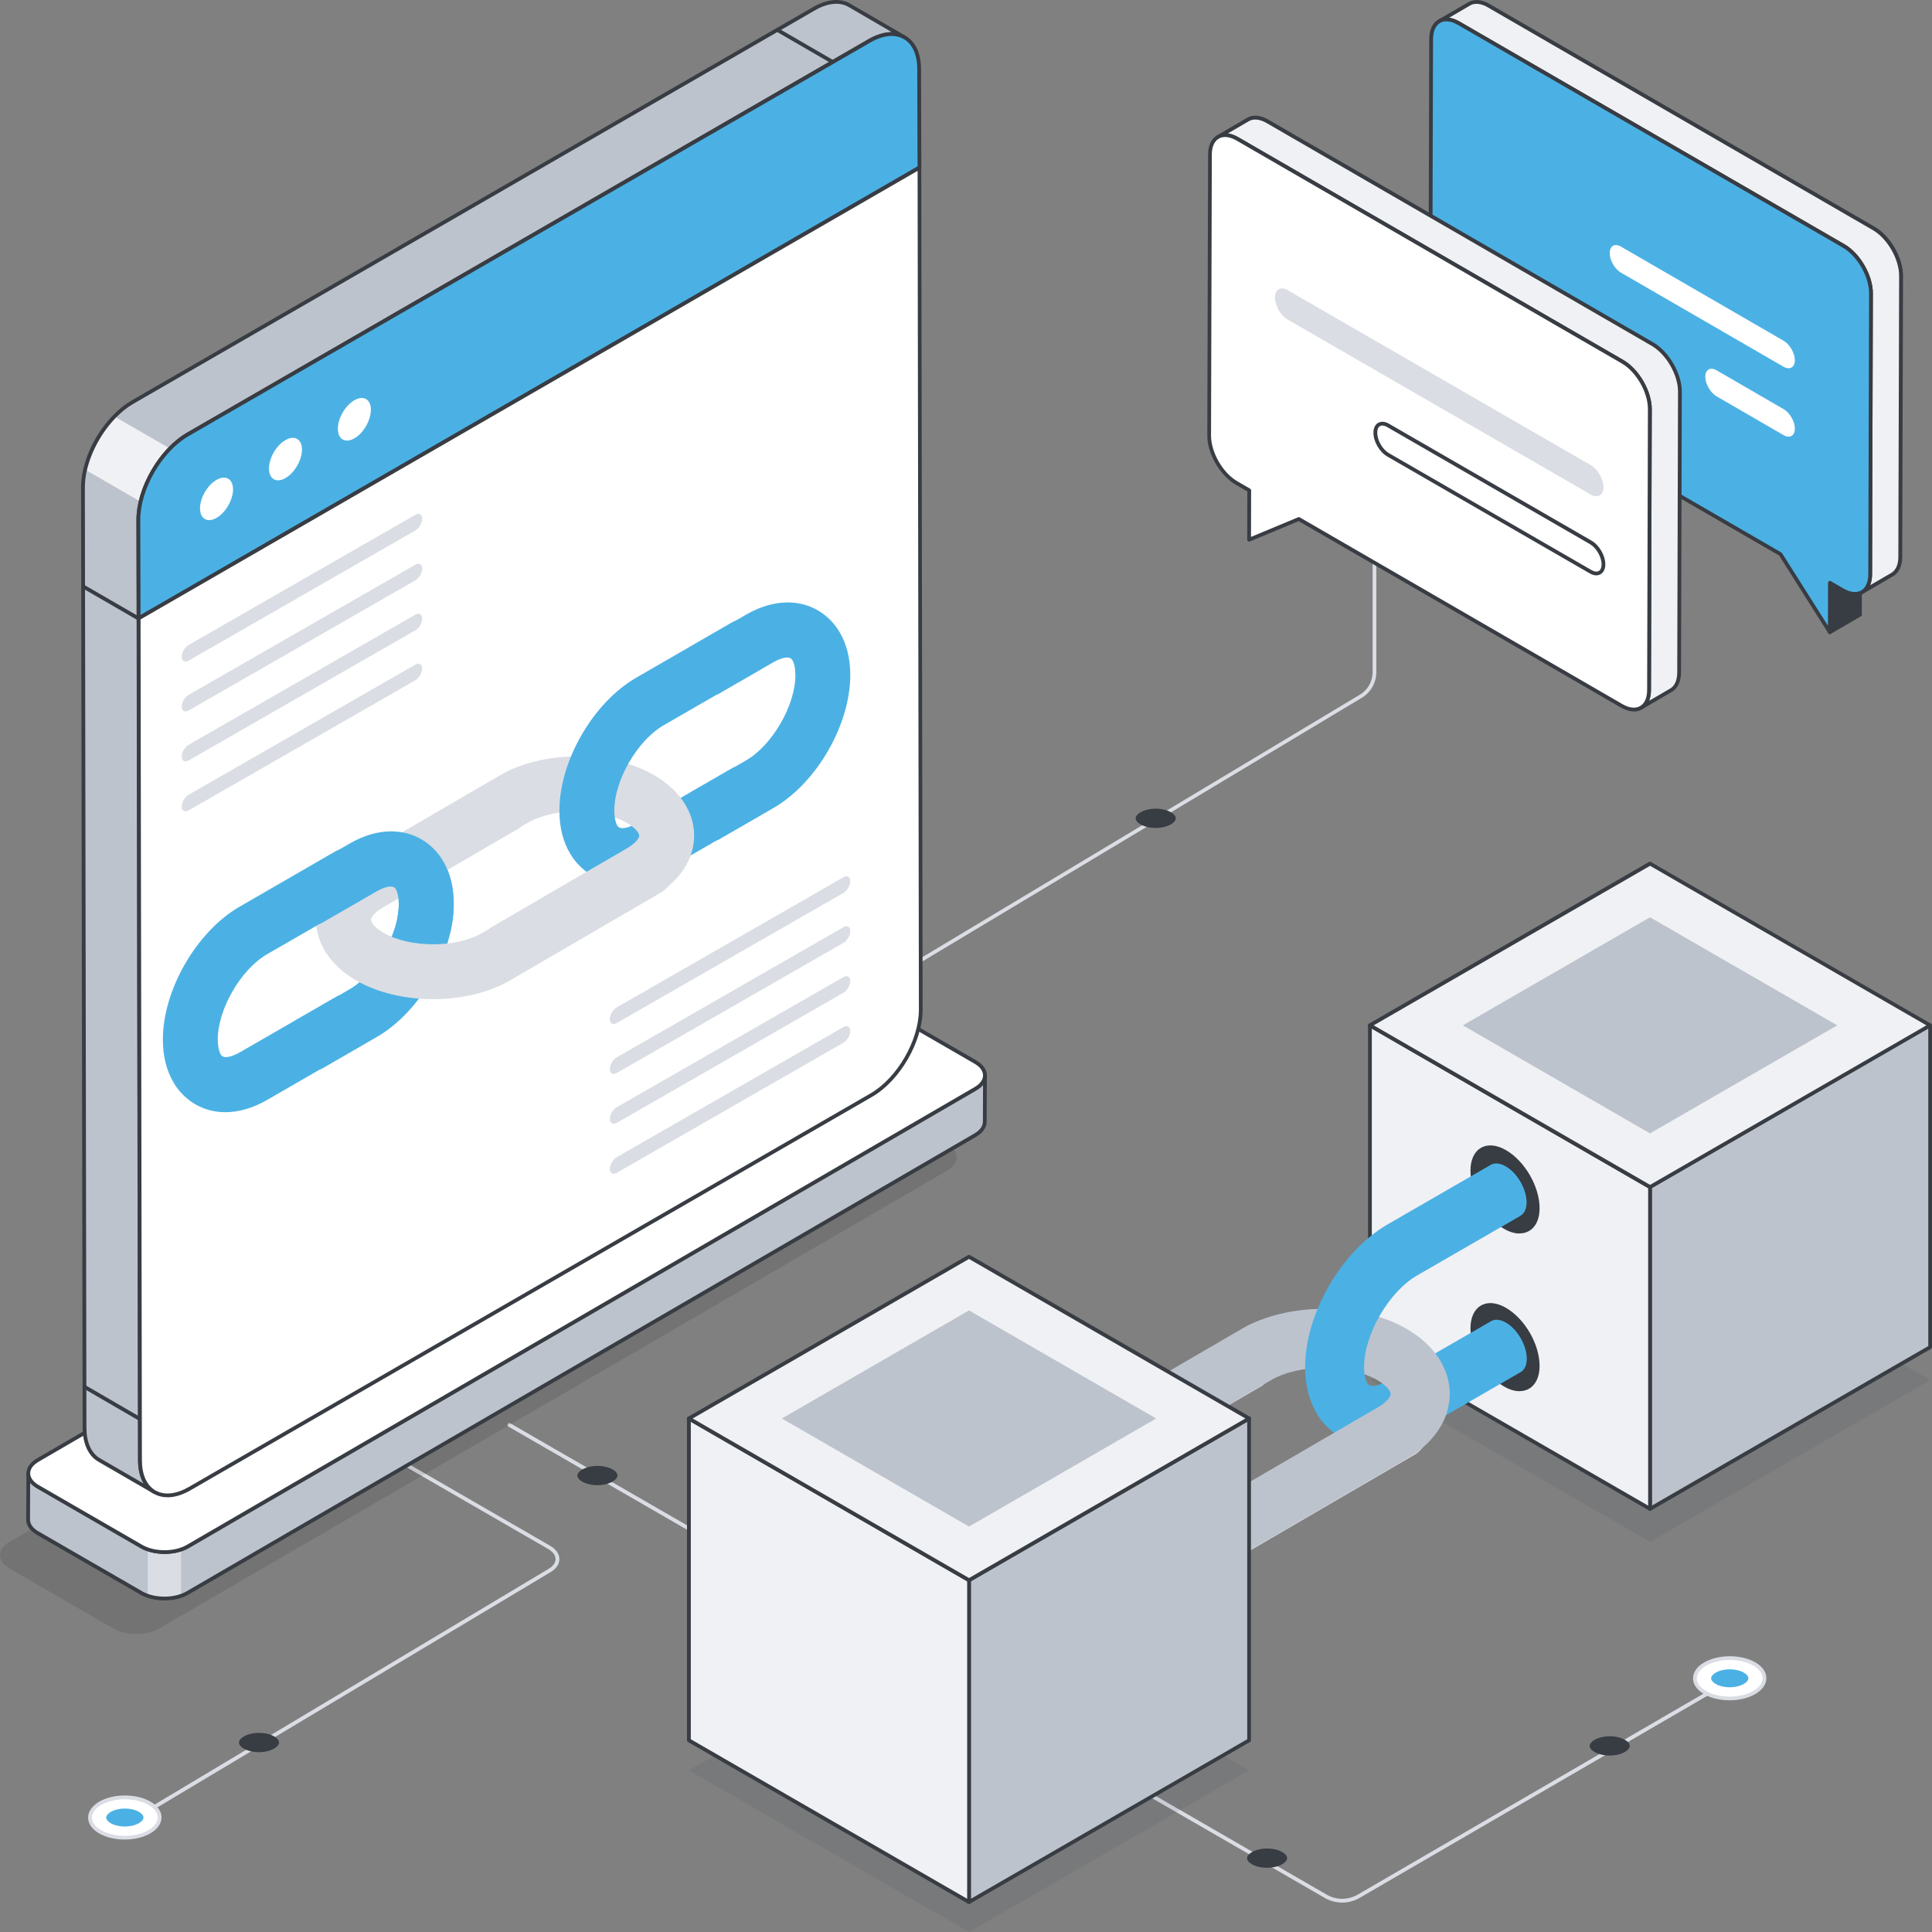 <?xml version="1.0" encoding="UTF-8"?>
<svg id="Layer_1" data-name="Layer 1" xmlns="http://www.w3.org/2000/svg" viewBox="0 0 342.71 342.72">
  <rect x="0" y="0" width="342.71" height="342.72" fill="#808080" stroke="none"/>
  <defs>
    <style>
      .cls-1 {
        fill: #bdc3cd;
      }

      .cls-2 {
        fill: #fff;
      }

      .cls-3 {
        fill: #f0f1f4;
      }

      .cls-4 {
        isolation: isolate;
      }

      .cls-5 {
        opacity: .1;
      }

      .cls-6 {
        fill: #383c43;
      }

      .cls-7 {
        fill: #4bb1e4;
      }

      .cls-8 {
        fill: #dadde3;
      }
    </style>
  </defs>
  <path class="cls-8" d="M24.3,322.7c-.11,0-.22-.06-.29-.16-.09-.16-.04-.36.12-.46l73.11-43.74c.85-.49,1.31-1.12,1.31-1.78,0-.66-.47-1.3-1.33-1.8l-25.42-14.68c-.16-.09-.21-.3-.12-.46.09-.16.3-.21.46-.12l25.42,14.68c1.07.62,1.66,1.46,1.67,2.38,0,.91-.58,1.75-1.64,2.36l-73.11,43.74c-.05.03-.11.05-.17.05Z"/>
  <g>
    <g>
      <path class="cls-2" d="M26.49,324.93c2.42-1.4,2.43-3.66.03-5.06-2.4-1.4-6.31-1.4-8.73,0-2.42,1.4-2.43,3.66-.03,5.06,2.4,1.4,6.31,1.4,8.73,0Z"/>
      <path class="cls-8" d="M22.12,326.31c-1.64,0-3.28-.36-4.53-1.09-1.27-.74-1.96-1.73-1.96-2.81,0-1.08.71-2.08,1.99-2.83,2.51-1.45,6.57-1.45,9.07,0,1.26.73,1.96,1.73,1.96,2.81,0,1.08-.71,2.09-1.99,2.83-1.25.72-2.9,1.09-4.54,1.09ZM22.17,319.16c-1.52,0-3.04.34-4.21,1.01-1.07.62-1.65,1.41-1.65,2.25,0,.83.58,1.62,1.63,2.23,2.31,1.34,6.07,1.34,8.39,0,1.07-.62,1.65-1.41,1.65-2.25,0-.83-.58-1.62-1.63-2.23-1.15-.67-2.67-1-4.19-1Z"/>
    </g>
    <path class="cls-7" d="M22.16,320.81c-.94,0-1.85.21-2.5.59-.52.3-.82.67-.82,1.01,0,.34.29.7.8,1,.64.37,1.55.59,2.49.59.94,0,1.85-.21,2.5-.59.52-.3.82-.67.82-1.01,0-.34-.29-.7-.8-1-.64-.37-1.55-.59-2.49-.59Z"/>
  </g>
  <path class="cls-6" d="M45.96,307.39c-1.01,0-1.99.23-2.69.63-.56.32-.88.72-.88,1.09,0,.36.31.76.86,1.07.69.4,1.67.63,2.68.63,1.01,0,1.99-.23,2.69-.63.56-.32.88-.72.88-1.09,0-.36-.31-.76-.86-1.07-.69-.4-1.67-.63-2.68-.63Z"/>
  <path class="cls-8" d="M238.07,337.49c-1.06,0-2.12-.27-3.06-.82l-144.82-83.61c-.16-.09-.21-.3-.12-.46.09-.16.3-.21.46-.12l144.82,83.61c1.69.97,3.78.97,5.47,0l66.5-38.65c.16-.1.36-.04.46.12.09.16.04.36-.12.46l-66.5,38.65c-.95.55-2.01.83-3.08.83Z"/>
  <path class="cls-8" d="M160.47,172.4c-.11,0-.22-.06-.29-.16-.09-.16-.04-.36.11-.46l80.88-48.52c1.43-.83,2.31-2.36,2.31-4.01V35.97c0-.18.15-.33.33-.33s.33.15.33.33v83.27c0,1.88-1.01,3.64-2.64,4.58l-80.87,48.52c-.05.03-.11.05-.17.05Z"/>
  <g>
    <g>
      <g class="cls-5">
        <path d="M168,202.9c2.27,1.31,2.27,3.44.01,4.75L28.26,288.86c-2.25,1.31-5.91,1.31-8.18,0l-18.37-10.61c-2.27-1.31-2.28-3.43-.03-4.74l139.75-81.21c2.25-1.31,5.93-1.32,8.19,0l18.37,10.61Z"/>
      </g>
      <g class="cls-4">
        <path class="cls-1" d="M174.74,190.76l-.04,8.24c0,.85-.56,1.69-1.68,2.35l-139.75,81.23c-.35.21-.74.38-1.15.52-1.82.62-4.1.62-5.91-.01-.41-.13-.78-.31-1.13-.5l-18.38-10.61c-1.13-.66-1.71-1.53-1.71-2.39l.03-8.23c0,.85.56,1.72,1.72,2.38l18.35,10.6c.35.2.71.36,1.12.5,1.81.63,4.09.64,5.91.03.42-.14.81-.32,1.16-.53l139.75-81.21c1.12-.63,1.68-1.5,1.71-2.35Z"/>
        <path class="cls-8" d="M32.12,274.86v8.24c-1.82.62-4.1.62-5.91-.01v-8.26c1.81.63,4.09.64,5.91.03Z"/>
        <path class="cls-6" d="M29.17,283.89c-1.54,0-3.09-.34-4.26-1.02l-18.37-10.61c-1.22-.7-1.89-1.65-1.89-2.68l.04-8.23c0-.18.15-.33.33-.33h0c.18,0,.33.15.33.33,0,.78.55,1.52,1.55,2.08l18.36,10.61c2.18,1.26,5.7,1.26,7.85,0l139.75-81.22c.96-.54,1.52-1.3,1.53-2.07,0-.18.15-.33.33-.33h0c.18,0,.33.15.33.34l-.04,8.25c0,1-.66,1.94-1.84,2.64l-139.76,81.22c-1.18.68-2.72,1.02-4.26,1.02ZM5.35,263.03l-.03,6.54c0,.78.55,1.53,1.55,2.1l18.37,10.61c2.16,1.26,5.69,1.26,7.85,0l139.75-81.22c.98-.57,1.51-1.31,1.51-2.07l.03-6.57c-.3.36-.71.69-1.19.97l-139.75,81.22c-2.33,1.37-6.15,1.36-8.52,0l-18.35-10.61c-.51-.29-.92-.62-1.23-.98Z"/>
        <g>
          <path class="cls-2" d="M173.02,188.38c2.27,1.31,2.27,3.44.01,4.75l-139.75,81.21c-2.25,1.31-5.91,1.31-8.18,0l-18.37-10.61c-2.27-1.31-2.28-3.43-.03-4.74l139.75-81.21c2.25-1.31,5.93-1.32,8.19,0l18.37,10.61Z"/>
          <path class="cls-6" d="M29.2,275.65c-1.54,0-3.09-.34-4.26-1.02l-18.37-10.61c-1.21-.7-1.88-1.65-1.88-2.67,0-1.02.66-1.96,1.85-2.65l139.75-81.21c2.35-1.37,6.17-1.37,8.53,0l18.37,10.61h0c1.2.7,1.87,1.64,1.87,2.66,0,1.02-.66,1.97-1.85,2.66l-139.75,81.21c-1.17.68-2.71,1.02-4.25,1.02ZM150.56,177.12c-1.42,0-2.85.31-3.93.94L6.87,259.28c-.98.57-1.52,1.3-1.52,2.07,0,.77.55,1.52,1.54,2.09l18.37,10.61c2.17,1.25,5.69,1.26,7.85,0l139.75-81.21c.98-.57,1.52-1.31,1.52-2.08,0-.77-.55-1.52-1.54-2.09l-18.37-10.61c-1.08-.63-2.5-.94-3.92-.94Z"/>
        </g>
      </g>
      <g>
        <g>
          <path class="cls-1" d="M160.47,6.64c-1.6-.94-3.82-.8-6.26.6L33.32,77.05c-1.12.65-2.18,1.51-3.17,2.52-2.48,2.54-4.42,6.03-5.2,9.43-.26,1.09-.4,2.18-.4,3.23l.28,166.77c0,2.78,1,4.72,2.57,5.65l-9.83-5.69c-1.57-.92-2.55-2.88-2.57-5.66l-.28-166.79c0-1.03.12-2.11.38-3.2.78-3.4,2.71-6.88,5.2-9.43.97-1.02,2.06-1.89,3.18-2.54L144.38,1.55c2.45-1.42,4.66-1.54,6.26-.63l9.83,5.72Z"/>
          <path class="cls-3" d="M30.15,79.57c-2.48,2.54-4.42,6.03-5.2,9.43l-9.85-5.69c.78-3.4,2.71-6.88,5.2-9.43l9.85,5.69Z"/>
          <path class="cls-6" d="M27.4,264.99c-.06,0-.11-.01-.17-.04h0s-9.83-5.69-9.83-5.69c-1.75-1.03-2.72-3.14-2.74-5.95l-.28-166.79c0-1.08.13-2.19.39-3.28.8-3.47,2.73-6.96,5.29-9.59,1-1.04,2.12-1.94,3.26-2.6L144.21,1.26c2.46-1.42,4.81-1.65,6.59-.63l9.81,5.71s.01,0,.02.01h0s0,0,0,0c.16.09.21.3.12.46-.09.16-.3.21-.46.12h-.02c-1.55-.91-3.65-.69-5.9.6L33.49,77.34c-1.06.61-2.1,1.44-3.1,2.47-2.44,2.5-4.35,5.97-5.12,9.28-.26,1.08-.39,2.14-.39,3.15l.28,166.77c0,2.54.85,4.45,2.4,5.36.16.09.21.3.12.46-.06.11-.17.17-.29.17ZM148.34.67c-1.16,0-2.45.39-3.79,1.17L23.65,71.63c-1.08.62-2.15,1.48-3.11,2.48-2.44,2.5-4.35,5.97-5.12,9.28-.25,1.04-.37,2.09-.37,3.12l.28,166.79c.01,2.56.87,4.47,2.4,5.37l7.73,4.48c-.64-1.09-.98-2.5-.98-4.14l-.28-166.77c0-1.06.14-2.18.41-3.31.79-3.42,2.77-7,5.29-9.59,1.04-1.07,2.13-1.94,3.24-2.58L154.04,6.95c1.45-.83,2.85-1.25,4.11-1.25.01,0,.03,0,.04,0l-7.73-4.5c-.63-.36-1.35-.54-2.13-.54Z"/>
          <path class="cls-6" d="M24.59,110.05c-.06,0-.11-.01-.17-.04l-9.83-5.69c-.16-.09-.21-.3-.12-.46.09-.16.3-.21.46-.12l9.83,5.69c.16.09.21.3.12.46-.06.11-.18.17-.29.17Z"/>
          <path class="cls-6" d="M24.81,252.05c-.06,0-.11-.01-.17-.05l-9.83-5.71c-.16-.09-.21-.3-.12-.46.09-.16.3-.22.46-.12l9.83,5.71c.16.09.21.3.12.46-.06.11-.17.17-.29.17Z"/>
          <path class="cls-6" d="M147.7,11.33c-.06,0-.11-.01-.17-.05l-9.82-5.69c-.16-.09-.21-.3-.12-.46.09-.16.3-.22.46-.12l9.82,5.69c.16.09.21.3.12.46-.06.11-.17.17-.29.17Z"/>
          <g>
            <path class="cls-7" d="M163.04,12.27c-.02-5.58-3.98-7.82-8.83-5.02L33.32,77.05c-4.87,2.81-8.79,9.61-8.78,15.19l.05,17.45L163.09,29.72l-.05-17.45Z"/>
            <path class="cls-6" d="M24.6,110.02c-.06,0-.11-.01-.17-.04-.1-.06-.17-.17-.17-.29l-.05-17.45c-.02-5.68,4-12.62,8.94-15.48L154.04,6.96c2.47-1.42,4.81-1.64,6.59-.62,1.76,1.01,2.74,3.12,2.75,5.93l.05,17.45c0,.12-.06.23-.17.29L24.76,109.97c-.05.03-.11.04-.17.04ZM158.16,6.38c-1.15,0-2.44.39-3.78,1.17L33.49,77.34c-4.76,2.75-8.62,9.43-8.61,14.9l.05,16.87L162.76,29.53l-.05-17.26h0c0-2.56-.86-4.46-2.41-5.35-.63-.36-1.35-.55-2.14-.55Z"/>
          </g>
          <g>
            <path class="cls-2" d="M24.6,109.68l.23,149.33c.02,5.59,3.97,7.84,8.83,5.03l120.89-69.79c4.85-2.8,8.79-9.61,8.78-15.2l-.23-149.33L24.6,109.68Z"/>
            <path class="cls-6" d="M29.71,265.59c-.9,0-1.73-.21-2.46-.63-1.76-1.02-2.74-3.13-2.75-5.95l-.24-149.33c0-.12.06-.23.17-.29L162.92,29.44c.1-.06.23-.06.33,0,.1.06.17.17.17.29l.24,149.33c.02,5.68-4,12.63-8.94,15.49l-120.89,69.79c-1.45.84-2.85,1.26-4.12,1.26ZM24.93,109.88l.24,149.13c0,2.57.86,4.48,2.41,5.37,1.56.9,3.66.68,5.92-.62l120.89-69.79c4.76-2.75,8.62-9.44,8.61-14.91l-.23-148.75L24.93,109.88Z"/>
          </g>
        </g>
        <g>
          <path class="cls-2" d="M38.4,85.13c1.63-.94,2.93-.19,2.94,1.67,0,1.85-1.29,4.12-2.92,5.06-1.63.94-2.93.18-2.94-1.67,0-1.87,1.29-4.12,2.92-5.06Z"/>
          <path class="cls-2" d="M50.63,78.07c1.61-.93,2.93-.19,2.94,1.67,0,1.85-1.31,4.13-2.92,5.06-1.63.94-2.93.18-2.94-1.67,0-1.87,1.29-4.12,2.92-5.06Z"/>
          <path class="cls-2" d="M62.86,71c1.62-.93,2.93-.19,2.93,1.69,0,1.86-1.3,4.13-2.91,5.06-1.63.94-2.94.18-2.95-1.68,0-1.87,1.3-4.13,2.93-5.07Z"/>
        </g>
      </g>
    </g>
    <g>
      <path class="cls-7" d="M51.29,183.29c.01-1.12.41-1.91,1.07-2.24.02-.04.06-.05.1-.06l9.52-5.49c4.68-2.7,8.77-9.78,8.76-15.15,0-1.13-.21-2.11-.55-2.67l8.33-5.05c1.29,2.13,1.95,4.71,1.96,7.68.02,8.83-5.97,19.21-13.63,23.63l-9.62,5.55h0c-.62.38-1.51.33-2.48-.23-1.92-1.1-3.46-3.78-3.46-5.97Z"/>
      <path class="cls-7" d="M121.64,142.68c.01-1.12.41-1.91,1.07-2.24.02-.04.06-.05.1-.06l9.52-5.49c4.68-2.7,8.77-9.78,8.76-15.15,0-1.13-.21-2.11-.55-2.67l8.33-5.05c1.29,2.13,1.95,4.71,1.96,7.68.02,8.83-5.97,19.21-13.63,23.63l-9.62,5.55h0c-.62.38-1.51.33-2.48-.23-1.92-1.1-3.46-3.78-3.46-5.97Z"/>
      <g>
        <path class="cls-7" d="M135.86,142.41c0,1.1-.39,1.86-1.02,2.22l-.11.06-16.92,9.77c-2.69,1.56-5.22,2.22-7.48,2.22-4.1,0-7.33-2.18-9.13-5.15,1.47-4,4.26-5.66,8.33-5.05.65,1.07,2.96-.18,3.41-.45l16.81-9.69.22-.13c.63-.37,1.5-.3,2.45.24,1.91,1.11,3.46,3.78,3.45,5.98Z"/>
        <path class="cls-8" d="M105.06,154.12l-19.5,11.36c-4.65,2.7-12.82,2.7-17.51,0-1.64-.95-2.24-1.89-2.24-2.3,0-.39.58-1.31,2.18-2.24l24.33-14.17,2.43-9.85c-.75-.44-1.59-.65-2.44-.65-.85,0-1.69.22-2.45.66l-26.77,15.59c-4.47,2.6-7.03,6.49-7.02,10.68,0,4.21,2.6,8.11,7.11,10.72,7.67,4.43,19.65,4.42,27.27,0l26.77-15.59c1.5-.87,2.43-2.48,2.42-4.22,0-1.74-.93-3.34-2.44-4.21l-12.16,4.23Z"/>
        <path class="cls-8" d="M74.14,157.3l19.5-11.36c4.65-2.7,12.82-2.7,17.51,0,1.64.95,2.24,1.89,2.24,2.3,0,.39-.58,1.31-2.18,2.24l-24.33,14.17-2.43,9.85c.75.44,1.59.65,2.44.65s1.69-.22,2.45-.66l26.77-15.59c4.47-2.6,7.03-6.49,7.02-10.68,0-4.21-2.6-8.11-7.11-10.72-7.67-4.43-19.65-4.42-27.27,0l-26.77,15.59c-1.5.87-2.43,2.48-2.42,4.22,0,1.74.93,3.34,2.44,4.21l12.16-4.23Z"/>
      </g>
      <path class="cls-7" d="M135.83,116.58c-.01,1.12-.41,1.91-1.07,2.24-.02.04-.06.05-.1.06l-16.93,9.77c-4.68,2.7-8.77,9.78-8.76,15.15,0,1.13.21,2.11.55,2.67l-8.33,5.05c-1.29-2.13-1.95-4.71-1.96-7.68-.02-8.83,5.97-19.21,13.63-23.63l17.03-9.83h0c.62-.38,1.51-.33,2.48.23,1.92,1.1,3.46,3.78,3.46,5.97Z"/>
      <path class="cls-7" d="M121.61,116.85c0-1.1.39-1.86,1.02-2.22l.11-.06,9.51-5.49c2.69-1.56,5.22-2.22,7.48-2.22,4.1,0,7.33,2.18,9.13,5.15-1.47,4-4.26,5.66-8.33,5.05-.65-1.07-2.96.18-3.41.45l-9.4,5.42-.22.13c-.63.37-1.5.3-2.45-.24-1.91-1.11-3.46-3.78-3.45-5.98Z"/>
      <g>
        <path class="cls-7" d="M65.51,183.02c0,1.1-.39,1.86-1.02,2.22l-.11.06-16.92,9.77c-2.69,1.56-5.22,2.22-7.48,2.22-4.1,0-7.33-2.18-9.13-5.15,1.47-4,4.26-5.66,8.33-5.05.65,1.07,2.96-.18,3.41-.45l16.81-9.69.22-.13c.63-.37,1.5-.3,2.45.24,1.91,1.11,3.46,3.78,3.45,5.98Z"/>
        <path class="cls-7" d="M65.49,157.19c-.01,1.12-.41,1.91-1.07,2.24-.02.04-.06.05-.1.06l-16.93,9.77c-4.68,2.7-8.77,9.78-8.76,15.15,0,1.13.21,2.11.55,2.67l-8.33,5.05c-1.29-2.13-1.95-4.71-1.96-7.68-.02-8.83,5.97-19.21,13.63-23.63l17.03-9.83h0c.62-.38,1.51-.33,2.48.23,1.92,1.1,3.46,3.78,3.46,5.97Z"/>
      </g>
      <path class="cls-7" d="M80.49,160.31c0,1.69-.22,3.43-.62,5.19-2.84-1.48-5.98-2.48-9.36-2.84.15-.79.23-1.57.23-2.31,0-1.13-.21-2.1-.55-2.66-.64-1.07-2.97.18-3.41.44l-9.4,5.42-.22.14c-.63.36-1.5.3-2.44-.25-1.92-1.11-3.46-3.77-3.45-5.98,0-1.1.39-1.87,1.02-2.22l.12-.06,9.51-5.49c2.69-1.57,5.22-2.22,7.48-2.22,4.1,0,7.34,2.18,9.13,5.15,1.29,2.13,1.95,4.71,1.96,7.69Z"/>
    </g>
    <g>
      <path class="cls-8" d="M33.45,117.18c-.67.38-1.21.08-1.21-.68,0-.77.53-1.69,1.2-2.08l40.24-23.1c.66-.38,1.21-.08,1.21.69,0,.76-.54,1.69-1.2,2.08l-40.24,23.1Z"/>
      <path class="cls-8" d="M33.45,126.03c-.67.38-1.21.08-1.21-.68,0-.77.53-1.69,1.2-2.08l40.24-23.1c.66-.38,1.21-.08,1.21.69,0,.76-.54,1.69-1.2,2.08l-40.24,23.1Z"/>
      <path class="cls-8" d="M33.45,134.89c-.67.38-1.21.08-1.21-.68,0-.77.53-1.69,1.2-2.08l40.24-23.1c.66-.38,1.21-.08,1.21.69,0,.76-.54,1.69-1.2,2.08l-40.24,23.1Z"/>
      <path class="cls-8" d="M33.45,143.75c-.67.38-1.21.08-1.21-.68,0-.77.53-1.69,1.2-2.08l40.24-23.1c.66-.38,1.21-.08,1.21.69,0,.76-.54,1.69-1.2,2.08l-40.24,23.1Z"/>
    </g>
    <g>
      <path class="cls-8" d="M109.39,181.47c-.67.38-1.21.08-1.21-.68,0-.77.53-1.69,1.2-2.08l40.24-23.1c.66-.38,1.21-.08,1.21.69,0,.76-.54,1.69-1.2,2.08l-40.24,23.1Z"/>
      <path class="cls-8" d="M109.39,190.33c-.67.38-1.21.08-1.21-.68,0-.77.53-1.69,1.2-2.08l40.24-23.1c.66-.38,1.21-.08,1.21.69,0,.76-.54,1.69-1.2,2.08l-40.24,23.1Z"/>
      <path class="cls-8" d="M109.39,199.18c-.67.38-1.21.08-1.21-.68,0-.77.53-1.69,1.2-2.08l40.24-23.1c.66-.38,1.21-.08,1.21.69,0,.76-.54,1.69-1.2,2.08l-40.24,23.1Z"/>
      <path class="cls-8" d="M109.39,208.04c-.67.38-1.21.08-1.21-.68,0-.77.53-1.69,1.2-2.08l40.24-23.1c.66-.38,1.21-.08,1.21.69,0,.76-.54,1.69-1.2,2.08l-40.24,23.1Z"/>
    </g>
  </g>
  <g>
    <g class="cls-5">
      <polygon class="cls-6" points="292.69 216.12 243.01 244.81 292.69 216.12 342.38 244.81 292.69 273.5 243.01 244.81 292.69 216.12"/>
    </g>
    <g>
      <g>
        <polygon class="cls-1" points="342.38 181.88 342.38 238.97 292.69 267.65 292.69 210.56 342.38 181.88"/>
        <path class="cls-6" d="M292.69,267.99c-.06,0-.11-.01-.17-.04-.1-.06-.17-.17-.17-.29v-57.09c0-.12.06-.23.17-.29l49.69-28.69c.1-.06.23-.06.33,0,.1.06.17.17.17.29v57.09c0,.12-.06.23-.17.29l-49.69,28.69c-.05.03-.11.04-.17.04ZM293.03,210.75v56.32l49.02-28.3v-56.32l-49.02,28.3Z"/>
      </g>
      <g>
        <polygon class="cls-3" points="243.01 181.88 243.01 238.97 292.69 267.65 292.69 210.56 243.01 181.88"/>
        <path class="cls-6" d="M292.69,267.99c-.06,0-.11-.01-.17-.04l-49.68-28.69c-.1-.06-.17-.17-.17-.29v-57.09c0-.12.06-.23.17-.29.1-.06.23-.06.33,0l49.68,28.69c.1.06.17.17.17.29v57.09c0,.12-.06.23-.17.29-.05.03-.11.04-.17.04ZM243.34,238.78l49.02,28.3v-56.32l-49.02-28.3v56.32Z"/>
      </g>
      <g>
        <polygon class="cls-3" points="292.69 153.19 243.01 181.88 292.69 153.19 342.38 181.88 292.69 210.56 243.01 181.88 292.69 153.19"/>
        <path class="cls-6" d="M292.69,210.9c-.06,0-.11-.01-.17-.04l-49.68-28.68c-.05-.03-.1-.07-.13-.13-.03-.05-.04-.11-.04-.17,0-.02,0-.04,0-.06,0-.02,0-.04.01-.06h0s0,0,0,0c.02-.07.07-.13.14-.17h0s49.68-28.69,49.68-28.69t0,0h0c.07-.04.15-.05.22-.04h0s.04,0,.05.01c.02,0,.04.02.06.03l49.68,28.68c.1.06.17.17.17.29s-.06.23-.17.29l-49.69,28.69c-.05.03-.11.04-.17.04ZM243.68,181.88l49.02,28.3,49.02-28.3-49.02-28.3-49.02,28.3Z"/>
      </g>
      <polygon class="cls-1" points="259.49 181.88 292.69 162.71 325.9 181.88 292.69 201.05 259.49 181.88"/>
    </g>
    <g>
      <g>
        <path class="cls-6" d="M266.98,232.28c-3.2-1.85-5.79-.37-5.8,3.34-.01,3.68,2.57,8.17,5.76,10.02,3.23,1.86,5.82.35,5.83-3.32.01-3.71-2.57-8.17-5.79-10.03Z"/>
        <path class="cls-6" d="M269.55,246.78c-.86,0-1.8-.28-2.78-.85-3.28-1.9-5.94-6.52-5.93-10.31,0-1.91.67-3.35,1.87-4.04,1.2-.69,2.77-.55,4.43.41h0c3.35,1.94,5.97,6.47,5.96,10.32,0,1.9-.67,3.33-1.87,4.03-.5.29-1.07.43-1.68.43ZM264.38,231.82c-.49,0-.94.11-1.34.34-.98.57-1.53,1.8-1.53,3.46-.01,3.57,2.5,7.94,5.6,9.73,1.45.84,2.8.99,3.79.41.99-.57,1.53-1.79,1.54-3.45.01-3.57-2.51-7.94-5.63-9.74-.86-.5-1.69-.75-2.43-.75Z"/>
      </g>
      <path class="cls-7" d="M270.83,241.02c0,1.18-.42,2-1.1,2.38l-.12.07-18.16,10.49c-2.89,1.67-5.61,2.38-8.03,2.38-4.41,0-7.87-2.34-9.81-5.53,1.58-4.3,4.58-6.08,8.94-5.43.69,1.15,3.18-.2,3.66-.48l18.05-10.41.24-.14c.68-.39,1.61-.33,2.63.26,2.05,1.19,3.71,4.05,3.7,6.42Z"/>
      <path class="cls-8" d="M237.76,253.59l-20.94,12.2c-4.99,2.9-13.77,2.89-18.8,0-1.76-1.02-2.4-2.03-2.4-2.47,0-.42.62-1.41,2.34-2.41l26.13-15.21,2.61-10.57c-.81-.47-1.71-.7-2.62-.7s-1.82.24-2.63.71l-28.75,16.74c-4.8,2.79-7.55,6.97-7.54,11.47,0,4.52,2.79,8.71,7.63,11.51,8.23,4.75,21.1,4.75,29.28,0l28.75-16.74c1.61-.94,2.61-2.66,2.6-4.53,0-1.87-1-3.59-2.62-4.52l-13.05,4.54Z"/>
      <path class="cls-1" d="M204.56,257l20.94-12.2c4.99-2.9,13.77-2.89,18.8,0,1.76,1.02,2.4,2.03,2.4,2.47,0,.42-.62,1.41-2.34,2.41l-26.13,15.21-2.61,10.57c.81.47,1.71.7,2.62.7s1.82-.24,2.63-.71l28.75-16.74c4.8-2.79,7.55-6.97,7.54-11.47,0-4.52-2.79-8.71-7.63-11.51-8.23-4.75-21.1-4.75-29.28,0l-28.75,16.74c-1.61.94-2.61,2.66-2.6,4.53,0,1.87,1,3.59,2.62,4.52l13.05-4.54Z"/>
    </g>
    <g>
      <path class="cls-6" d="M266.98,204.32c-3.2-1.85-5.79-.37-5.8,3.34-.01,3.68,2.57,8.17,5.76,10.02,3.23,1.86,5.82.35,5.83-3.32.01-3.71-2.57-8.17-5.79-10.03Z"/>
      <path class="cls-6" d="M269.55,218.81c-.86,0-1.8-.28-2.78-.85-3.28-1.9-5.94-6.52-5.93-10.31,0-1.91.67-3.35,1.87-4.04,1.2-.69,2.77-.55,4.43.41,3.35,1.94,5.97,6.47,5.96,10.32,0,1.9-.67,3.33-1.87,4.02-.5.29-1.07.43-1.68.43ZM264.38,203.86c-.49,0-.94.11-1.34.34-.99.57-1.53,1.8-1.54,3.46-.01,3.57,2.5,7.94,5.6,9.73,1.45.84,2.8.99,3.79.41.99-.57,1.53-1.79,1.54-3.45.01-3.57-2.51-7.94-5.63-9.74h0c-.86-.5-1.69-.75-2.43-.75Z"/>
    </g>
    <path class="cls-7" d="M270.8,213.28c-.01,1.2-.44,2.05-1.15,2.41-.03.04-.07.05-.1.07l-18.18,10.49c-5.02,2.9-9.42,10.5-9.4,16.27,0,1.22.22,2.26.59,2.86l-8.94,5.43c-1.39-2.29-2.09-5.06-2.11-8.25-.03-9.48,6.41-20.62,14.63-25.37l18.28-10.55h0c.67-.41,1.62-.35,2.67.25,2.07,1.18,3.71,4.05,3.71,6.41Z"/>
    <g class="cls-5">
      <polygon class="cls-6" points="171.89 285.35 122.2 314.03 171.89 285.35 221.57 314.03 171.89 342.72 122.2 314.03 171.89 285.35"/>
    </g>
    <g>
      <g>
        <polygon class="cls-1" points="221.57 251.62 221.57 308.71 171.89 337.4 171.89 280.31 221.57 251.62"/>
        <path class="cls-6" d="M171.89,337.73c-.06,0-.11-.01-.17-.04-.1-.06-.17-.17-.17-.29v-57.09c0-.12.06-.23.17-.29l49.68-28.69c.1-.06.23-.06.33,0,.1.06.17.17.17.29v57.09c0,.12-.06.23-.17.29l-49.68,28.69c-.05.03-.11.04-.17.04ZM172.22,280.5v56.32l49.02-28.3v-56.32l-49.02,28.3Z"/>
      </g>
      <g>
        <polygon class="cls-3" points="122.2 251.62 122.2 308.71 171.89 337.4 171.89 280.31 122.2 251.62"/>
        <path class="cls-6" d="M171.89,337.73c-.06,0-.11-.01-.17-.04l-49.69-28.69c-.1-.06-.17-.17-.17-.29v-57.09c0-.12.06-.23.17-.29.1-.06.23-.06.33,0l49.69,28.69c.1.06.17.17.17.29v57.09c0,.12-.06.23-.17.29-.05.03-.11.04-.17.04ZM122.54,308.52l49.02,28.3v-56.32l-49.02-28.3v56.32Z"/>
      </g>
      <g>
        <polygon class="cls-3" points="171.89 222.94 122.2 251.62 171.89 222.94 221.57 251.62 171.89 280.31 122.2 251.62 171.89 222.94"/>
        <path class="cls-6" d="M171.89,280.64c-.06,0-.11-.01-.17-.04l-49.68-28.68c-.05-.03-.1-.07-.13-.13-.03-.05-.04-.11-.04-.17,0-.03,0-.06.01-.09h0c.02-.08.07-.16.15-.2h0s49.69-28.69,49.69-28.69c.07-.04.16-.05.24-.04h0s.02,0,.04.01c.02,0,.05.02.07.03l49.68,28.68c.1.06.17.17.17.29s-.06.23-.17.29l-49.68,28.69c-.05.03-.11.04-.17.04ZM122.87,251.62l49.02,28.3,49.02-28.3-49.02-28.3-49.02,28.3Z"/>
      </g>
      <polygon class="cls-1" points="138.69 251.62 171.89 232.45 205.09 251.62 171.89 270.79 138.69 251.62"/>
    </g>
  </g>
  <g>
    <g>
      <polygon class="cls-6" points="324.59 112.13 329.92 109.03 329.95 100.27 324.62 103.37 324.59 112.13"/>
      <path class="cls-6" d="M324.59,112.47c-.06,0-.11-.01-.17-.04-.1-.06-.17-.17-.17-.29l.02-8.76c0-.12.06-.23.17-.29l5.33-3.1c.1-.06.23-.06.34,0,.1.06.17.17.17.29l-.02,8.76c0,.12-.06.23-.17.29l-5.33,3.1c-.05.03-.11.05-.17.05ZM324.95,103.57l-.02,7.99,4.66-2.71.02-7.99-4.66,2.71Z"/>
    </g>
    <g>
      <path class="cls-3" d="M255.29,3.78c.88-.52,2.11-.45,3.45.34l68.3,39.52c2.7,1.55,4.86,5.33,4.85,8.41l-.14,49.85c0,1.54-.54,2.62-1.42,3.14l5.33-3.11c.88-.52,1.42-1.6,1.42-3.14l.14-49.83c.01-3.09-2.16-6.87-4.85-8.43L264.07,1.01c-1.34-.78-2.57-.85-3.45-.34l-5.33,3.11Z"/>
      <path class="cls-6" d="M330.32,105.36c-.11,0-.23-.06-.29-.17-.09-.16-.04-.36.12-.46h0c.81-.48,1.26-1.49,1.26-2.85l.14-49.85c.01-2.98-2.09-6.63-4.68-8.12L258.57,4.4c-1.17-.69-2.3-.81-3.1-.34h0s0,0,0,0h0c-.16.09-.36.04-.46-.12-.09-.16-.04-.36.12-.46,0,0,.01,0,.02,0l5.32-3.1c1.02-.6,2.4-.48,3.79.34l68.3,39.51c2.78,1.61,5.03,5.52,5.01,8.72l-.14,49.83c0,1.6-.56,2.82-1.59,3.42l-5.33,3.11c-.05.03-.11.05-.17.05ZM257.04,3.15c.6.08,1.24.31,1.87.68l68.3,39.51c2.78,1.6,5.03,5.51,5.01,8.7l-.14,49.85c0,.73-.12,1.37-.34,1.92l3.74-2.18c.81-.48,1.26-1.49,1.26-2.85l.14-49.83c.01-2.98-2.08-6.63-4.68-8.14L263.91,1.3c-1.18-.69-2.31-.81-3.11-.34l-3.75,2.19Z"/>
    </g>
    <g>
      <path class="cls-7" d="M258.74,4.11c-2.68-1.55-4.87-.3-4.88,2.8l-.14,49.84c0,3.09,2.16,6.87,4.84,8.42l57.26,33.13,8.76,13.84.02-8.76,2.26,1.31c2.68,1.55,4.87.3,4.88-2.8l.14-49.84c0-3.09-2.16-6.87-4.84-8.42L258.74,4.11Z"/>
      <path class="cls-6" d="M324.59,112.47c-.11,0-.22-.06-.28-.16l-8.72-13.77-57.19-33.09c-2.77-1.61-5.02-5.51-5.01-8.71l.14-49.84c0-1.62.57-2.84,1.6-3.43,1.03-.59,2.37-.47,3.78.34l68.3,39.52c2.77,1.6,5.02,5.51,5.01,8.71l-.14,49.84c0,1.62-.57,2.84-1.6,3.43-1.03.59-2.37.47-3.78-.34l-1.76-1.02-.02,8.18c0,.15-.1.28-.24.32-.03,0-.06.01-.09.01ZM256.57,3.78c-.4,0-.78.09-1.1.28-.81.47-1.26,1.48-1.27,2.85l-.14,49.84c0,2.98,2.09,6.63,4.68,8.13l57.26,33.13s.09.07.11.11l8.14,12.87.02-7.61c0-.12.06-.23.17-.29.1-.06.23-.06.33,0l2.26,1.31c1.19.69,2.29.81,3.11.34.81-.47,1.26-1.48,1.27-2.85l.14-49.84c0-2.99-2.09-6.63-4.68-8.13L258.58,4.4c-.71-.41-1.4-.62-2.01-.62Z"/>
    </g>
    <g>
      <path class="cls-2" d="M287.54,43.75c-1.11-.64-2-.13-2,1.14,0,1.27.89,2.83,1.99,3.47l28.84,16.69c1.11.64,2.01.12,2.01-1.15,0-1.27-.89-2.82-2-3.46l-28.84-16.69Z"/>
      <path class="cls-2" d="M304.5,65.69c-1.11-.64-2-.13-2,1.14,0,1.27.89,2.83,1.99,3.47l11.88,6.88c1.11.64,2.01.12,2.01-1.15,0-1.27-.89-2.82-2-3.46l-11.88-6.88Z"/>
    </g>
    <g>
      <path class="cls-3" d="M216.05,24.3c.88-.52,2.11-.45,3.46.34l68.29,39.52c2.68,1.55,4.86,5.32,4.86,8.41l-.14,49.85c-.01,1.54-.54,2.62-1.42,3.12l5.33-3.11c.87-.5,1.41-1.58,1.42-3.12l.14-49.85c0-3.09-2.18-6.86-4.86-8.41l-68.29-39.52c-1.35-.78-2.58-.85-3.46-.34l-5.33,3.11Z"/>
      <path class="cls-6" d="M291.1,125.87c-.11,0-.23-.06-.29-.17-.09-.16-.04-.36.12-.46l.03-.02c.78-.46,1.22-1.46,1.23-2.82l.14-49.84c0-2.98-2.11-6.62-4.69-8.12l-68.29-39.51c-1.2-.69-2.3-.81-3.11-.35h-.02c-.16.1-.36.05-.46-.11-.09-.16-.04-.36.12-.46,0,0,.02,0,.02-.01l5.31-3.1c1.03-.61,2.38-.49,3.8.33l68.29,39.52c2.77,1.61,5.03,5.51,5.03,8.7l-.14,49.85c-.01,1.61-.58,2.82-1.59,3.41l-5.3,3.09s-.02.01-.03.02c-.05.03-.11.04-.17.04ZM217.81,23.66c.59.08,1.23.31,1.87.68l68.29,39.52c2.77,1.61,5.03,5.51,5.03,8.7l-.14,49.85c0,.72-.12,1.36-.34,1.91l3.74-2.18c.8-.46,1.25-1.47,1.26-2.84l.14-49.84c0-2.98-2.11-6.62-4.69-8.12l-68.29-39.51c-1.21-.7-2.32-.81-3.13-.34l-3.75,2.18Z"/>
    </g>
    <g>
      <path class="cls-2" d="M219.52,24.64c-2.68-1.55-4.88-.31-4.88,2.78l-.14,49.85c0,3.09,2.17,6.86,4.85,8.41l2.25,1.3-.02,8.76,8.82-3.67,57.25,33.13c2.68,1.55,4.88.31,4.88-2.78l.14-49.85c0-3.09-2.17-6.86-4.85-8.41l-68.29-39.51Z"/>
      <path class="cls-6" d="M289.82,126.2c-.73,0-1.53-.24-2.35-.72l-57.11-33.04-8.66,3.61c-.1.05-.22.03-.31-.03-.09-.06-.15-.17-.15-.28l.02-8.57-2.08-1.2c-2.78-1.61-5.03-5.51-5.02-8.7l.14-49.85c0-1.61.57-2.83,1.6-3.41,1.03-.59,2.38-.47,3.79.35h0l68.29,39.51c2.78,1.61,5.03,5.51,5.02,8.7l-.14,49.85c0,1.61-.57,2.83-1.6,3.42-.43.25-.91.37-1.44.37ZM230.38,91.73c.06,0,.12.02.17.04l57.25,33.13c1.2.69,2.3.82,3.12.35.81-.46,1.26-1.47,1.26-2.84l.14-49.85c0-2.98-2.09-6.62-4.69-8.12l-68.29-39.51c-1.2-.69-2.3-.82-3.12-.35-.81.46-1.26,1.47-1.26,2.84l-.14,49.85c0,2.98,2.09,6.62,4.69,8.12l2.25,1.3c.1.06.17.17.17.29l-.02,8.26,8.35-3.48s.08-.03.13-.03Z"/>
    </g>
  </g>
  <g>
    <path class="cls-8" d="M228.43,51.48c-1.25-.72-2.27-.15-2.27,1.29,0,1.44,1,3.19,2.26,3.92l53.73,31.02c1.25.72,2.28.14,2.28-1.3s-1.01-3.19-2.27-3.91l-53.73-31.02Z"/>
    <g>
      <path class="cls-2" d="M246.23,75.46c-1.25-.72-2.27-.15-2.27,1.29,0,1.44,1,3.19,2.26,3.92l35.93,20.74c1.25.72,2.28.14,2.28-1.3s-1.01-3.19-2.27-3.91l-35.93-20.74Z"/>
      <path class="cls-6" d="M283.16,102.06c-.37,0-.77-.12-1.18-.36l-35.93-20.74c-1.36-.79-2.43-2.64-2.42-4.21,0-.82.3-1.44.83-1.74.54-.31,1.23-.25,1.94.16l35.93,20.74c1.37.79,2.44,2.64,2.43,4.2,0,.82-.3,1.44-.84,1.75-.23.13-.49.2-.76.2ZM245.21,75.48c-.16,0-.3.04-.42.11-.32.18-.49.6-.49,1.17,0,1.33.93,2.96,2.09,3.63l35.93,20.74c.5.29.95.34,1.28.16.32-.18.5-.6.5-1.17,0-1.33-.94-2.95-2.1-3.62l-35.93-20.74h0c-.31-.18-.6-.27-.85-.27Z"/>
    </g>
  </g>
  <g>
    <g>
      <g>
        <path class="cls-2" d="M302.48,295.17c-2.42,1.4-2.43,3.66-.03,5.06,2.4,1.4,6.31,1.4,8.73,0,2.42-1.4,2.43-3.66.03-5.06-2.4-1.4-6.31-1.4-8.73,0Z"/>
        <path class="cls-8" d="M306.81,301.61c-1.64,0-3.28-.36-4.53-1.09-1.26-.74-1.96-1.73-1.96-2.81,0-1.08.71-2.09,1.99-2.83,2.51-1.44,6.57-1.45,9.06,0,1.27.74,1.96,1.73,1.96,2.81,0,1.08-.71,2.08-1.99,2.83-1.25.72-2.9,1.09-4.54,1.09ZM306.85,294.46c-1.52,0-3.04.34-4.2,1.01h0c-1.07.62-1.65,1.41-1.66,2.25,0,.83.58,1.62,1.63,2.23,2.3,1.34,6.07,1.34,8.39,0,1.07-.62,1.65-1.41,1.65-2.25,0-.83-.58-1.62-1.63-2.23-1.15-.67-2.67-1.01-4.19-1.01ZM302.48,295.17h0,0Z"/>
      </g>
      <path class="cls-7" d="M306.82,299.3c.94,0,1.85-.21,2.5-.59.52-.3.82-.67.82-1.01,0-.34-.29-.7-.8-1-.64-.37-1.55-.59-2.49-.59-.94,0-1.85.21-2.5.59-.52.3-.82.67-.82,1.01,0,.34.29.7.8,1,.64.37,1.55.59,2.49.59Z"/>
    </g>
    <path class="cls-6" d="M285.53,311.41c1.01,0,1.99-.23,2.69-.63.56-.32.88-.72.88-1.09,0-.36-.31-.76-.86-1.07-.69-.4-1.67-.63-2.68-.63-1.01,0-1.99.23-2.69.63-.56.32-.88.72-.88,1.09,0,.36.31.76.86,1.07.69.4,1.67.63,2.68.63Z"/>
  </g>
  <path class="cls-6" d="M224.75,331.32c1.01,0,1.99-.23,2.69-.63.56-.32.88-.72.88-1.09,0-.36-.31-.76-.86-1.07-.69-.4-1.67-.63-2.68-.63-1.01,0-1.99.23-2.69.63-.56.32-.88.72-.88,1.09,0,.36.31.76.86,1.07.69.4,1.67.63,2.68.63Z"/>
  <path class="cls-6" d="M105.96,263.45c1.01,0,1.99-.23,2.69-.63.56-.32.88-.72.88-1.09,0-.36-.31-.76-.86-1.07-.69-.4-1.67-.63-2.68-.63-1.01,0-1.99.23-2.69.63-.56.32-.88.72-.88,1.09,0,.36.31.76.86,1.07.69.4,1.67.63,2.68.63Z"/>
  <path class="cls-6" d="M204.99,146.87c1.01,0,1.99-.23,2.69-.63.56-.32.88-.72.88-1.09,0-.36-.31-.76-.86-1.07-.69-.4-1.67-.63-2.68-.63-1.01,0-1.99.23-2.69.63-.56.32-.88.72-.88,1.09,0,.36.31.76.86,1.07.69.4,1.67.63,2.68.63Z"/>
</svg>